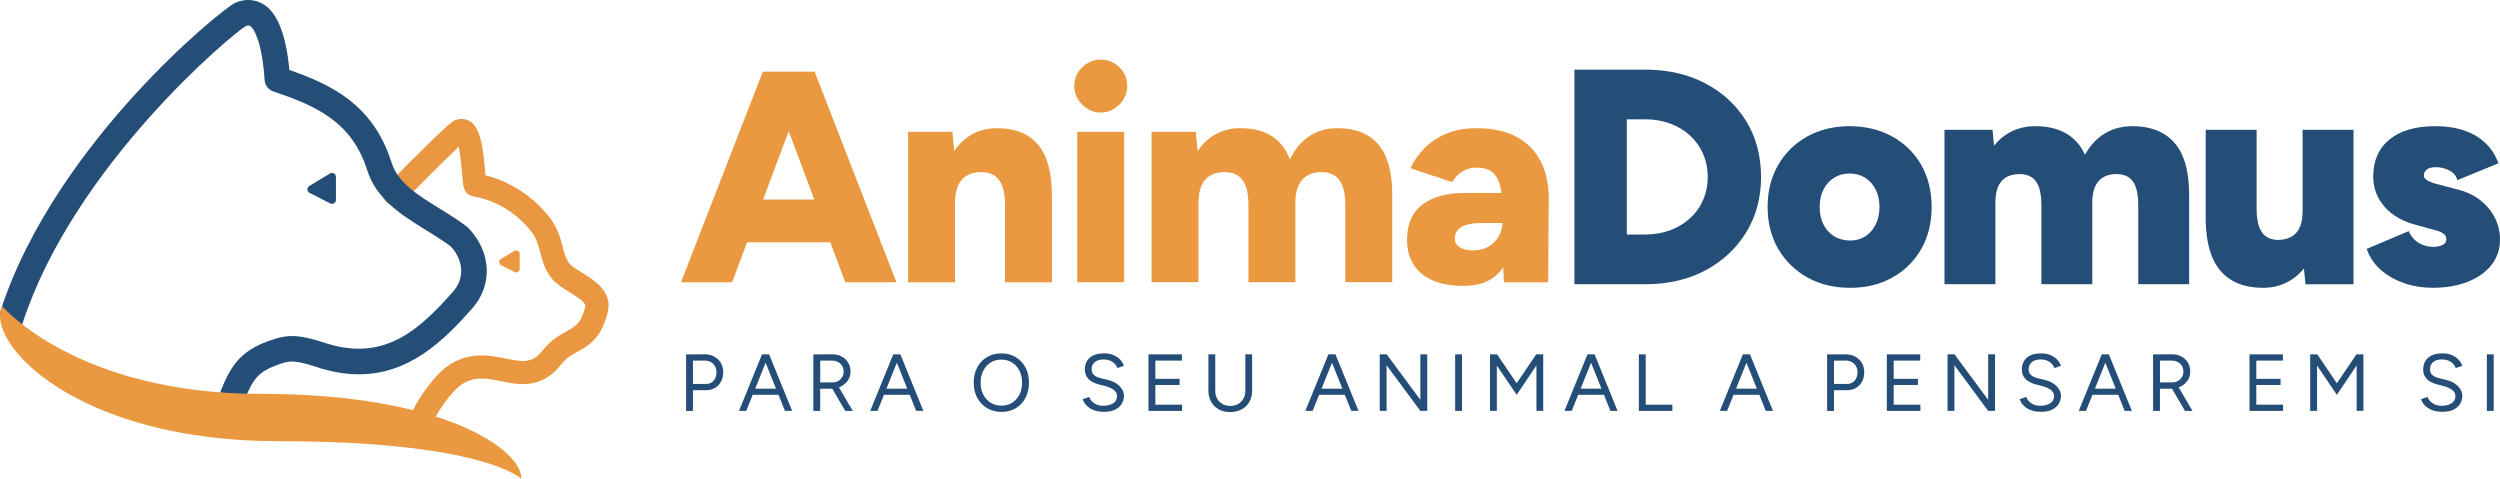 <?xml version="1.0" encoding="UTF-8"?>
<svg id="Layer_2" data-name="Layer 2" xmlns="http://www.w3.org/2000/svg" viewBox="0 0 1101.06 210.89">
  <defs>
    <style>
      .cls-1, .cls-2 {
        fill-rule: evenodd;
      }

      .cls-1, .cls-2, .cls-3, .cls-4, .cls-5 {
        stroke-width: 0px;
      }

      .cls-1, .cls-3 {
        fill: #244d78;
      }

      .cls-2, .cls-5 {
        fill: #eb9940;
      }

      .cls-4 {
        fill: #e99740;
      }
    </style>
  </defs>
  <g id="Layer_1-2" data-name="Layer 1">
    <g id="_05" data-name="05">
      <g>
        <g>
          <path class="cls-4" d="m256.21,120.02c-2.05-1.26-4.37-2.69-5.27-3.77-1.63-1.95-2.35-4.64-3.19-7.75-1.03-3.86-2.21-8.23-5.4-12.37-7.24-9.41-17.34-16.1-28.55-18.92-.06-.63-.12-1.29-.17-1.92-.97-11.15-2.03-19.26-6.94-22.02-2.09-1.18-4.48-1.21-6.73-.1-.83.41-3.02,1.5-29.79,28.69-.96.97-1.48,2.25-1.46,3.62.01,1.36.55,2.64,1.52,3.59.97.96,2.25,1.48,3.62,1.47,1.36-.01,2.64-.55,3.59-1.52,8.59-8.73,19.36-19.46,24.6-24.39.76,3.65,1.24,9.17,1.45,11.54.28,3.28.46,5.19.8,6.53.49,1.95,2.09,3.43,4.07,3.77,10.2,1.77,19.41,7.41,25.93,15.89,1.95,2.53,2.77,5.57,3.63,8.79,1.05,3.92,2.14,7.98,5.22,11.65,1.96,2.34,4.76,4.07,7.73,5.9,4.02,2.48,7.31,4.66,6.92,6.28-1.79,7.41-4.25,8.76-8.34,10.99-2.92,1.6-6.23,3.41-9.54,7.31l-1.33,1.6c-4.55,5.32-8.78,4.46-15.8,3.03-6.82-1.39-15.3-3.12-24.43,2.49-7.06,4.33-14.46,15.64-17.46,22.28l1.37.62,4.68,3.57c-.05.14-.12.28-.17.42l1.4.53h0l1.4.53c2.27-6.06,9.36-16.33,14.11-19.25,5.7-3.5,10.96-2.43,17.06-1.19,7.63,1.55,17.12,3.49,25.62-6.44l1.34-1.61c2.06-2.42,4.18-3.58,6.64-4.93,4.68-2.56,10.51-5.75,13.35-17.54,2.17-8.95-6.04-14.01-11.47-17.36Z"/>
          <path class="cls-5" d="m220.65,114.03l5.81-3.5c1.07-.65,2.44.13,2.44,1.38v6.46c0,1.2-1.27,1.98-2.34,1.43l-5.81-2.96c-1.13-.57-1.18-2.16-.1-2.81Z"/>
          <path class="cls-3" d="m206.62,100.74c-.4-.43-.85-.83-1.33-1.19-3.8-2.84-7.83-5.33-11.73-7.74-9.81-6.06-18.28-11.29-21.14-20.28-8.15-25.64-26.6-34.28-44.97-40.72-1.46-15.56-5.32-25.29-11.46-28.95-3.91-2.32-8.52-2.49-12.65-.47-3.06,1.47-23.01,17.2-44.8,41.23C38.86,64.33,12.79,98.25.31,136.65c-.33,1.01-.29,1.89.1,2.63.65,1.23,2.01,1.63,3.33,2.02.27.08.56.17.85.26.53.17,1,.81,1.37,1.33.48.66,1.13,1.55,2.27,1.37,1.15-.18,1.53-1.34,1.65-1.72C32.5,72.86,102.79,14.52,108.24,11.5c.75-.37,1.37-.36,2.01.02,1.7,1.01,5.2,7.28,6.3,23.79.15,2.28,1.65,4.22,3.81,4.95,18.59,6.26,34.53,13.19,41.36,34.68,4.11,12.95,15.21,19.8,25.95,26.44,3.65,2.25,7.41,4.58,10.85,7.14,5.7,6.14,6.15,14.09,1.1,19.82-14.57,16.51-29.73,30.71-55,23.16-12.54-4.09-17.27-4.71-26.65-1.22-11.92,4.44-16.15,10.5-20.65,21.6-1.16,2.87.23,6.15,3.09,7.31.67.27,1.38.41,2.11.41,2.3,0,4.34-1.38,5.2-3.5,3.7-9.14,6.01-12.26,14.16-15.29,5.82-2.16,7.46-2.48,19.31,1.39l.19.06c5.99,1.79,11.53,2.59,16.69,2.59,22.12,0,37.26-14.67,49.96-29.07,8.97-10.17,8.38-24.57-1.42-35.01Z"/>
          <path class="cls-1" d="m145.44,89.6l-9.12-4.66c-1.21-.62-1.27-2.32-.11-3.02l9.12-5.51c1.15-.7,2.62.13,2.62,1.48v10.17c0,1.29-1.37,2.13-2.52,1.54Z"/>
          <path class="cls-2" d="m114.96,173.47C33.58,173.47.94,134.81.94,134.81c-7.69,15.73,31.79,59.52,121.97,59.52s106.69,16.56,106.69,16.56c.52-12.36-33.26-37.43-114.64-37.43Z"/>
        </g>
        <g>
          <g>
            <g>
              <path class="cls-5" d="m357.17,31.55h-21.2l-36.05,92.76h22.53l6.6-17.62h36.63l6.6,17.62h22.53l-36.04-92.76h-1.59Zm-21.08,56.32l11.27-30.12,11.27,30.12h-22.55Z"/>
              <path class="cls-5" d="m439.06,56.46c-4.86,0-9.12,1.28-12.79,3.84-2.3,1.61-4.3,3.69-6,6.22l-.83-8.47h-19.48v66.26h20.67v-34.98c0-4.59,1.01-8.02,3.05-10.27,2.03-2.25,5.04-3.33,9.01-3.25,2.12.09,3.91.62,5.37,1.59,1.46.97,2.58,2.5,3.38,4.57.79,2.08,1.19,4.88,1.19,8.42v33.92h20.67v-37.9c0-10.25-2.03-17.8-6.1-22.66-4.06-4.86-10.12-7.29-18.15-7.29Z"/>
              <rect class="cls-5" x="474.45" y="58.05" width="20.67" height="66.26"/>
              <path class="cls-5" d="m484.78,26.25c-3.09,0-5.81,1.13-8.15,3.38-2.34,2.25-3.51,5.02-3.51,8.28,0,3.09,1.17,5.81,3.51,8.15,2.34,2.34,5.06,3.51,8.15,3.51s5.92-1.17,8.22-3.51c2.3-2.34,3.45-5.06,3.45-8.15,0-3.27-1.15-6.03-3.45-8.28-2.3-2.25-5.04-3.38-8.22-3.38Z"/>
              <path class="cls-5" d="m588.94,56.46c-4.86,0-9.12,1.28-12.79,3.84-3.35,2.34-6.03,5.67-8.05,9.96-.95-2.54-2.17-4.71-3.68-6.52-4.06-4.86-10.12-7.29-18.15-7.29-4.86,0-9.12,1.28-12.79,3.84-2.3,1.61-4.3,3.69-6,6.22l-.83-8.47h-19.48v66.26h20.67v-34.98c0-4.59,1.01-8.02,3.05-10.27,2.03-2.25,5.04-3.33,9.01-3.25,2.12.09,3.91.62,5.37,1.59,1.46.97,2.58,2.5,3.38,4.57.79,2.08,1.19,4.88,1.19,8.42v33.92h20.67v-34.98c0-4.59,1.04-8.02,3.11-10.27,2.07-2.25,5.06-3.33,8.94-3.25,2.12.09,3.91.62,5.37,1.59,1.46.97,2.58,2.5,3.38,4.57.8,2.08,1.19,4.88,1.19,8.42v33.92h20.67v-37.9c.09-10.25-1.92-17.8-6.03-22.66-4.11-4.86-10.18-7.29-18.22-7.29Z"/>
              <path class="cls-5" d="m678.46,70.84c-2.43-4.64-6.01-8.19-10.73-10.67-4.73-2.47-10.54-3.71-17.43-3.71-5.04,0-9.45.79-13.25,2.39-3.8,1.59-7,3.71-9.61,6.36-2.61,2.65-4.7,5.61-6.29,8.88l18.42,6.1c1.24-2.03,2.74-3.6,4.51-4.7,1.77-1.1,3.84-1.66,6.23-1.66,3.18,0,5.57.73,7.16,2.19,1.59,1.46,2.69,3.49,3.31,6.1.21.89.37,1.85.51,2.85h-15.88c-8.13,0-14.44,1.7-18.95,5.1-4.51,3.4-6.76,8.59-6.76,15.57,0,6.45,2.16,11.44,6.49,14.97,4.33,3.53,10.42,5.3,18.29,5.3s13.16-2.43,16.96-7.29c.22-.28.41-.6.62-.89l.31,6.59h19.48l.27-36.97c0-6.36-1.22-11.86-3.64-16.5Zm-18.42,33.33c-1.11,1.86-2.58,3.34-4.44,4.44-1.86,1.11-4.06,1.66-6.63,1.66s-4.68-.46-6.1-1.39c-1.41-.93-2.12-2.19-2.12-3.78,0-2.21.95-3.91,2.85-5.1,1.9-1.19,5.1-1.79,9.61-1.79h8.48c0,2.12-.55,4.11-1.66,5.96Z"/>
            </g>
            <g>
              <path class="cls-3" d="m751.08,36.73c-7.42-3.9-16.02-5.94-25.57-6.06h-32.1s0,94.51,0,94.51h32.1c9.55-.12,18.13-2.16,25.51-6.06,7.61-4.03,13.68-9.67,18.03-16.75,4.35-7.09,6.56-15.31,6.56-24.44s-2.18-17.46-6.49-24.51c-4.31-7.04-10.37-12.65-18.03-16.68Zm-1.01,31.01c1.36,3.1,2.05,6.53,2.05,10.18s-.69,7.08-2.05,10.18c-1.36,3.1-3.29,5.81-5.75,8.05-2.47,2.26-5.41,4.03-8.73,5.26-3.33,1.24-7.02,1.87-10.96,1.87h-8.14v-50.73h8.14c3.94,0,7.62.63,10.96,1.87,3.32,1.23,6.26,3,8.73,5.26,2.46,2.25,4.39,4.96,5.75,8.05Z"/>
              <path class="cls-3" d="m833.39,60.13c-5.45-3.02-11.77-4.55-18.78-4.55s-13.31,1.53-18.71,4.55c-5.42,3.03-9.72,7.26-12.79,12.58-3.07,5.32-4.62,11.53-4.62,18.46s1.58,13.14,4.69,18.46c3.11,5.33,7.44,9.56,12.85,12.58,5.41,3.02,11.75,4.55,18.85,4.55s13.17-1.53,18.58-4.55c5.42-3.02,9.7-7.26,12.73-12.59,3.02-5.32,4.55-11.53,4.55-18.46s-1.53-13.13-4.55-18.45c-3.03-5.33-7.33-9.57-12.79-12.59Zm-30.26,23.29c1.11-2.19,2.68-3.92,4.65-5.15,1.97-1.23,4.27-1.85,6.82-1.85s4.86.62,6.82,1.85c1.97,1.23,3.54,2.97,4.65,5.15,1.12,2.21,1.69,4.82,1.69,7.75s-.57,5.55-1.69,7.75c-1.12,2.19-2.64,3.93-4.53,5.16-1.88,1.22-4.13,1.85-6.68,1.85s-5.02-.63-7.03-1.86c-2.01-1.23-3.6-2.97-4.71-5.15-1.12-2.2-1.69-4.81-1.69-7.75s.57-5.55,1.69-7.75Z"/>
              <path class="cls-3" d="m939.05,55.58c-5.02,0-9.49,1.35-13.29,4-3,2.1-5.5,4.97-7.48,8.58-.86-1.89-1.88-3.55-3.08-4.98-4.22-5.04-10.55-7.6-18.83-7.6-5.02,0-9.49,1.35-13.29,4-1.79,1.25-3.41,2.78-4.85,4.58l-.68-6.99h-21.15v68.01h22.42v-35.86c0-4.35.95-7.61,2.82-9.68,1.84-2.04,4.64-3.03,8.32-2.96,1.95.08,3.6.57,4.92,1.44,1.3.87,2.32,2.26,3.05,4.16.75,1.97,1.14,4.69,1.14,8.1v34.8h22.42v-35.86c0-4.35.97-7.6,2.88-9.68,1.91-2.08,4.62-3.04,8.26-2.97,1.95.08,3.6.57,4.92,1.44,1.3.87,2.32,2.27,3.05,4.16.75,1.97,1.13,4.69,1.13,8.1v34.8h22.42v-38.77c.09-10.41-2.01-18.23-6.24-23.23-4.26-5.04-10.62-7.6-18.89-7.6Z"/>
              <path class="cls-3" d="m1014.11,93.03c0,4.26-.95,7.47-2.82,9.55-1.85,2.05-4.66,3.09-8.32,3.09-1.87-.08-3.5-.57-4.86-1.45-1.33-.86-2.38-2.28-3.1-4.21-.75-2.01-1.14-4.72-1.14-8.04v-34.8h-22.42v39.83h0c.14,9.8,2.28,17.23,6.36,22.1,4.26,5.09,10.62,7.67,18.89,7.67,4.93,0,9.36-1.35,13.16-4,1.79-1.25,3.41-2.78,4.85-4.57l.68,6.99h21.15V57.17h-22.42v35.86Z"/>
              <path class="cls-3" d="m1098.78,95.88c-1.51-2.97-3.73-5.61-6.6-7.85-2.87-2.23-6.53-3.87-10.85-4.86l-7.06-1.86c-2.28-.51-4.04-1.14-5.23-1.88-1.01-.63-1.51-1.3-1.51-2.04,0-1.14.41-2.02,1.26-2.69.9-.71,2.23-1.07,3.96-1.07,2.06,0,4.02.46,5.84,1.36,1.75.88,2.87,2.02,3.41,3.5l.31.85,18.06-7.43-.31-.8c-1.19-3.11-3.05-5.88-5.52-8.21-2.46-2.33-5.58-4.15-9.26-5.43-3.65-1.26-7.96-1.9-12.81-1.9-8.47,0-15.19,1.94-19.96,5.76-4.83,3.87-7.29,9.4-7.29,16.45,0,5.06,1.72,9.58,5.12,13.43,3.37,3.83,8.3,6.55,14.6,8.08l5.75,1.6c2.36.51,4.13,1.13,5.28,1.87.99.64,1.45,1.46,1.45,2.58s-.45,1.87-1.41,2.42c-1.1.63-2.64.94-4.6.94s-4.02-.52-5.87-1.55c-1.83-1.01-3.29-2.56-4.35-4.61l-.37-.72-18.49,7.8.31.8c1.37,3.48,3.51,6.45,6.35,8.83,2.81,2.36,6.18,4.22,10.02,5.53,3.83,1.31,8.01,1.97,12.41,1.97,5.73,0,10.88-.87,15.29-2.58,4.45-1.73,7.99-4.2,10.51-7.36,2.54-3.19,3.84-7.01,3.84-11.35,0-3.39-.77-6.62-2.28-9.61Z"/>
            </g>
          </g>
          <g>
            <path class="cls-3" d="m314.57,157.05c-1.25-.68-2.67-1.01-4.29-1.01l-5.26.04h-2.85v24.9h3.02v-9.14h5.87c1.47,0,2.76-.34,3.88-1.01s1.99-1.61,2.63-2.79c.64-1.19.96-2.54.96-4.06s-.35-2.94-1.05-4.13c-.7-1.19-1.67-2.12-2.92-2.79Zm-.28,10.62c-.84.95-1.92,1.42-3.22,1.42h-5.87v-10.28h5.05c1.04-.02,1.96.18,2.76.62.79.44,1.42,1.05,1.87,1.83.45.78.68,1.68.68,2.7,0,1.52-.42,2.75-1.26,3.7Z"/>
            <path class="cls-3" d="m338.67,156.07h-3.06l-10.14,24.9h3.2l2.84-7.08h11.36l2.84,7.08h3.17l-10.14-24.9h-.07Zm-6.07,15.12l4.59-11.44,4.59,11.44h-9.19Z"/>
            <path class="cls-3" d="m370.36,170.21c1.3-.65,2.34-1.55,3.09-2.69.76-1.14,1.14-2.44,1.14-3.91s-.35-2.78-1.05-3.93c-.7-1.15-1.67-2.05-2.92-2.7-1.25-.65-2.67-.97-4.29-.94l-5.26.04h-2.85v24.9h3.02v-9.78h4.7c.2,0,.39-.02.59-.03l5.74,9.81h3.31l-6.09-10.39c.29-.11.58-.23.86-.37Zm-9.11-1.8v-9.6h5.02c1.56,0,2.84.44,3.82,1.33.98.89,1.48,2.05,1.48,3.47,0,.92-.22,1.75-.66,2.47-.44.72-1.01,1.29-1.73,1.71-.71.42-1.52.62-2.42.62h-5.51Z"/>
            <path class="cls-3" d="m396.47,156.07h-3.06l-10.14,24.9h3.2l2.84-7.08h11.36l2.84,7.08h3.17l-10.14-24.9h-.07Zm-6.07,15.12l4.59-11.44,4.59,11.44h-9.19Z"/>
            <path class="cls-3" d="m447.36,157.29c-1.84-1.1-3.95-1.65-6.35-1.65s-4.51.55-6.33,1.64c-1.83,1.09-3.25,2.6-4.29,4.54-1.03,1.93-1.55,4.17-1.55,6.71s.52,4.74,1.57,6.69c1.04,1.94,2.49,3.46,4.34,4.55,1.85,1.09,3.97,1.64,6.37,1.64s4.46-.54,6.28-1.64c1.81-1.09,3.23-2.61,4.25-4.55,1.02-1.94,1.53-4.17,1.53-6.69s-.51-4.74-1.53-6.67c-1.02-1.93-2.45-3.45-4.29-4.55Zm1.64,16.49c-.77,1.52-1.84,2.71-3.2,3.58-1.36.87-2.92,1.3-4.68,1.3s-3.4-.43-4.8-1.3c-1.4-.87-2.49-2.06-3.27-3.58-.78-1.52-1.17-3.27-1.17-5.26s.39-3.72,1.17-5.25,1.86-2.73,3.24-3.59c1.38-.87,2.95-1.3,4.73-1.3s3.36.43,4.73,1.3c1.38.87,2.45,2.06,3.24,3.59s1.17,3.28,1.17,5.25-.39,3.75-1.16,5.26Z"/>
            <path class="cls-3" d="m487.5,167.24l-2.74-.68c-1.19-.28-2.15-.73-2.88-1.33-.74-.6-1.1-1.48-1.1-2.61,0-1.33.47-2.38,1.41-3.15.94-.77,2.2-1.16,3.79-1.16s2.81.34,3.88,1.01,1.83,1.61,2.28,2.79l2.85-1c-.31-.95-.84-1.83-1.58-2.65-.75-.82-1.71-1.49-2.9-2.03s-2.6-.8-4.23-.8c-2.75,0-4.86.63-6.31,1.9-1.46,1.27-2.19,3.03-2.19,5.28,0,1.21.28,2.25.84,3.11.56.87,1.3,1.58,2.24,2.13.94.56,1.96.98,3.08,1.26l2.74.71c1.59.4,2.87.97,3.84,1.69.97.72,1.46,1.67,1.46,2.83,0,1.26-.55,2.27-1.64,3.02-1.09.76-2.6,1.14-4.52,1.14-1.57,0-2.89-.39-3.97-1.16-1.08-.77-1.8-1.68-2.15-2.72l-2.88,1c.24.74.6,1.43,1.1,2.08.5.65,1.14,1.25,1.92,1.78.78.53,1.71.95,2.77,1.25,1.07.3,2.29.44,3.66.44,1.92,0,3.53-.31,4.82-.94,1.29-.63,2.27-1.48,2.93-2.56.66-1.08,1-2.27,1-3.58,0-1.52-.65-2.93-1.94-4.25-1.29-1.32-3.15-2.26-5.57-2.83Z"/>
            <polygon class="cls-3" points="508.85 169.55 519.52 169.55 519.52 166.85 508.85 166.85 508.85 158.81 520.55 158.81 520.55 156.07 508.85 156.07 508.49 156.07 505.82 156.07 505.82 180.97 508.49 180.97 508.85 180.97 520.62 180.97 520.62 178.23 508.85 178.23 508.85 169.55"/>
            <path class="cls-3" d="m548.48,172.11c0,1.3-.28,2.46-.84,3.47-.56,1.01-1.34,1.79-2.35,2.35-1.01.56-2.16.84-3.47.84s-2.42-.28-3.42-.84c-1-.56-1.77-1.34-2.33-2.35-.56-1.01-.84-2.16-.84-3.47v-16.04h-3.02v16.04c0,1.85.4,3.48,1.21,4.89.81,1.41,1.93,2.51,3.36,3.31,1.43.79,3.09,1.19,4.96,1.19s3.62-.4,5.09-1.19c1.47-.79,2.61-1.9,3.42-3.31.81-1.41,1.21-3.04,1.21-4.89v-16.04h-2.99v16.04Z"/>
            <path class="cls-3" d="m588.11,156.07h-3.06l-10.14,24.9h3.2l2.84-7.08h11.36l2.84,7.08h3.17l-10.14-24.9h-.07Zm-6.07,15.12l4.59-11.44,4.59,11.44h-9.19Z"/>
            <polygon class="cls-3" points="625.56 176.09 610.73 156.07 607.67 156.07 607.67 180.97 610.69 180.97 610.69 160.86 625.56 180.97 628.59 180.97 628.59 156.07 625.56 156.07 625.56 176.09"/>
            <rect class="cls-3" x="640.89" y="156.07" width="3.02" height="24.9"/>
            <polygon class="cls-3" points="676.68 156.11 676.57 156.07 667.97 168.81 659.36 156.07 659.25 156.11 659.25 156.07 656.23 156.07 656.23 180.97 659.25 180.97 659.25 161.01 667.97 173.89 676.68 160.94 676.68 180.97 679.67 180.97 679.67 156.07 676.68 156.07 676.68 156.11"/>
            <path class="cls-3" d="m702.22,156.07h-3.06l-10.14,24.9h3.2l2.84-7.08h11.36l2.84,7.08h3.17l-10.14-24.9h-.07Zm-6.07,15.12l4.59-11.44,4.59,11.44h-9.19Z"/>
            <polygon class="cls-3" points="724.81 156.07 721.79 156.07 721.79 180.97 724.31 180.97 724.81 180.97 736.55 180.97 736.55 178.23 724.81 178.23 724.81 156.07"/>
            <path class="cls-3" d="m770.66,156.07h-3.06l-10.14,24.9h3.2l2.84-7.08h11.36l2.84,7.08h3.17l-10.14-24.9h-.07Zm-6.07,15.12l4.59-11.44,4.59,11.44h-9.19Z"/>
            <path class="cls-3" d="m817.1,157.05c-1.25-.68-2.67-1.01-4.29-1.01l-5.26.04h-2.85v24.9h3.02v-9.14h5.87c1.47,0,2.76-.34,3.88-1.01s1.99-1.61,2.63-2.79c.64-1.19.96-2.54.96-4.06s-.35-2.94-1.05-4.13c-.7-1.19-1.67-2.12-2.92-2.79Zm-.28,10.62c-.84.95-1.92,1.42-3.22,1.42h-5.87v-10.28h5.05c1.04-.02,1.96.18,2.76.62.79.44,1.42,1.05,1.87,1.83.45.78.68,1.68.68,2.7,0,1.52-.42,2.75-1.26,3.7Z"/>
            <polygon class="cls-3" points="834.02 169.55 844.69 169.55 844.69 166.85 834.02 166.85 834.02 158.81 845.72 158.81 845.72 156.07 834.02 156.07 833.66 156.07 831 156.07 831 180.97 833.66 180.97 834.02 180.97 845.79 180.97 845.79 178.23 834.02 178.23 834.02 169.55"/>
            <polygon class="cls-3" points="875.64 176.09 860.81 156.07 857.75 156.07 857.75 180.97 860.77 180.97 860.77 160.86 875.64 180.97 878.66 180.97 878.66 156.07 875.64 156.07 875.64 176.09"/>
            <path class="cls-3" d="m900.19,167.24l-2.74-.68c-1.19-.28-2.15-.73-2.88-1.33-.74-.6-1.1-1.48-1.1-2.61,0-1.33.47-2.38,1.41-3.15.94-.77,2.2-1.16,3.79-1.16s2.81.34,3.88,1.01,1.83,1.61,2.28,2.79l2.85-1c-.31-.95-.84-1.83-1.58-2.65-.75-.82-1.71-1.49-2.9-2.03s-2.6-.8-4.23-.8c-2.75,0-4.86.63-6.31,1.9-1.46,1.27-2.19,3.03-2.19,5.28,0,1.21.28,2.25.84,3.11.56.87,1.3,1.58,2.24,2.13.94.56,1.96.98,3.08,1.26l2.74.71c1.59.4,2.87.97,3.84,1.69.97.72,1.46,1.67,1.46,2.83,0,1.26-.55,2.27-1.64,3.02-1.09.76-2.6,1.14-4.52,1.14-1.57,0-2.89-.39-3.97-1.16-1.08-.77-1.8-1.68-2.15-2.72l-2.88,1c.24.74.6,1.43,1.1,2.08.5.65,1.14,1.25,1.92,1.78.78.53,1.71.95,2.77,1.25,1.07.3,2.29.44,3.66.44,1.92,0,3.53-.31,4.82-.94,1.29-.63,2.27-1.48,2.93-2.56.66-1.08,1-2.27,1-3.58,0-1.52-.65-2.93-1.94-4.25-1.29-1.32-3.15-2.26-5.57-2.83Z"/>
            <path class="cls-3" d="m928.72,156.07h-3.06l-10.14,24.9h3.2l2.84-7.08h11.36l2.84,7.08h3.17l-10.14-24.9h-.07Zm-6.07,15.12l4.59-11.44,4.59,11.44h-9.19Z"/>
            <path class="cls-3" d="m960.41,170.21c1.3-.65,2.34-1.55,3.09-2.69.76-1.14,1.14-2.44,1.14-3.91s-.35-2.78-1.05-3.93c-.7-1.15-1.67-2.05-2.92-2.7-1.25-.65-2.67-.97-4.29-.94l-5.26.04h-2.85v24.9h3.02v-9.78h4.7c.2,0,.39-.02.59-.03l5.74,9.81h3.31l-6.09-10.39c.29-.11.58-.23.86-.37Zm-9.11-1.8v-9.6h5.02c1.56,0,2.84.44,3.82,1.33.98.89,1.48,2.05,1.48,3.47,0,.92-.22,1.75-.66,2.47-.44.72-1.01,1.29-1.73,1.71-.71.42-1.52.62-2.42.62h-5.51Z"/>
            <polygon class="cls-3" points="993.74 169.55 1004.41 169.55 1004.41 166.85 993.74 166.85 993.74 158.81 1005.45 158.81 1005.45 156.07 993.74 156.07 993.39 156.07 990.72 156.07 990.72 180.97 993.39 180.97 993.74 180.97 1005.52 180.97 1005.52 178.23 993.74 178.23 993.74 169.55"/>
            <polygon class="cls-3" points="1037.92 156.11 1037.82 156.07 1029.21 168.81 1020.6 156.07 1020.49 156.11 1020.49 156.07 1017.47 156.07 1017.47 180.97 1020.49 180.97 1020.49 161.01 1029.21 173.89 1037.92 160.94 1037.92 180.97 1040.91 180.97 1040.91 156.07 1037.92 156.07 1037.92 156.11"/>
            <path class="cls-3" d="m1076.95,167.24l-2.74-.68c-1.19-.28-2.15-.73-2.88-1.33-.74-.6-1.1-1.48-1.1-2.61,0-1.33.47-2.38,1.41-3.15.94-.77,2.2-1.16,3.79-1.16s2.81.34,3.88,1.01,1.83,1.61,2.28,2.79l2.85-1c-.31-.95-.84-1.83-1.58-2.65-.75-.82-1.71-1.49-2.9-2.03s-2.6-.8-4.23-.8c-2.75,0-4.86.63-6.31,1.9-1.46,1.27-2.19,3.03-2.19,5.28,0,1.21.28,2.25.84,3.11.56.87,1.3,1.58,2.24,2.13.94.56,1.96.98,3.08,1.26l2.74.71c1.59.4,2.87.97,3.84,1.69.97.72,1.46,1.67,1.46,2.83,0,1.26-.55,2.27-1.64,3.02-1.09.76-2.6,1.14-4.52,1.14-1.57,0-2.89-.39-3.97-1.16-1.08-.77-1.8-1.68-2.15-2.72l-2.88,1c.24.74.6,1.43,1.1,2.08.5.65,1.14,1.25,1.92,1.78.78.53,1.71.95,2.77,1.25,1.07.3,2.29.44,3.66.44,1.92,0,3.53-.31,4.82-.94,1.29-.63,2.27-1.48,2.93-2.56.66-1.08,1-2.27,1-3.58,0-1.52-.65-2.93-1.94-4.25-1.29-1.32-3.15-2.26-5.57-2.83Z"/>
            <rect class="cls-3" x="1095.27" y="156.07" width="3.02" height="24.9"/>
          </g>
        </g>
      </g>
    </g>
  </g>
</svg>